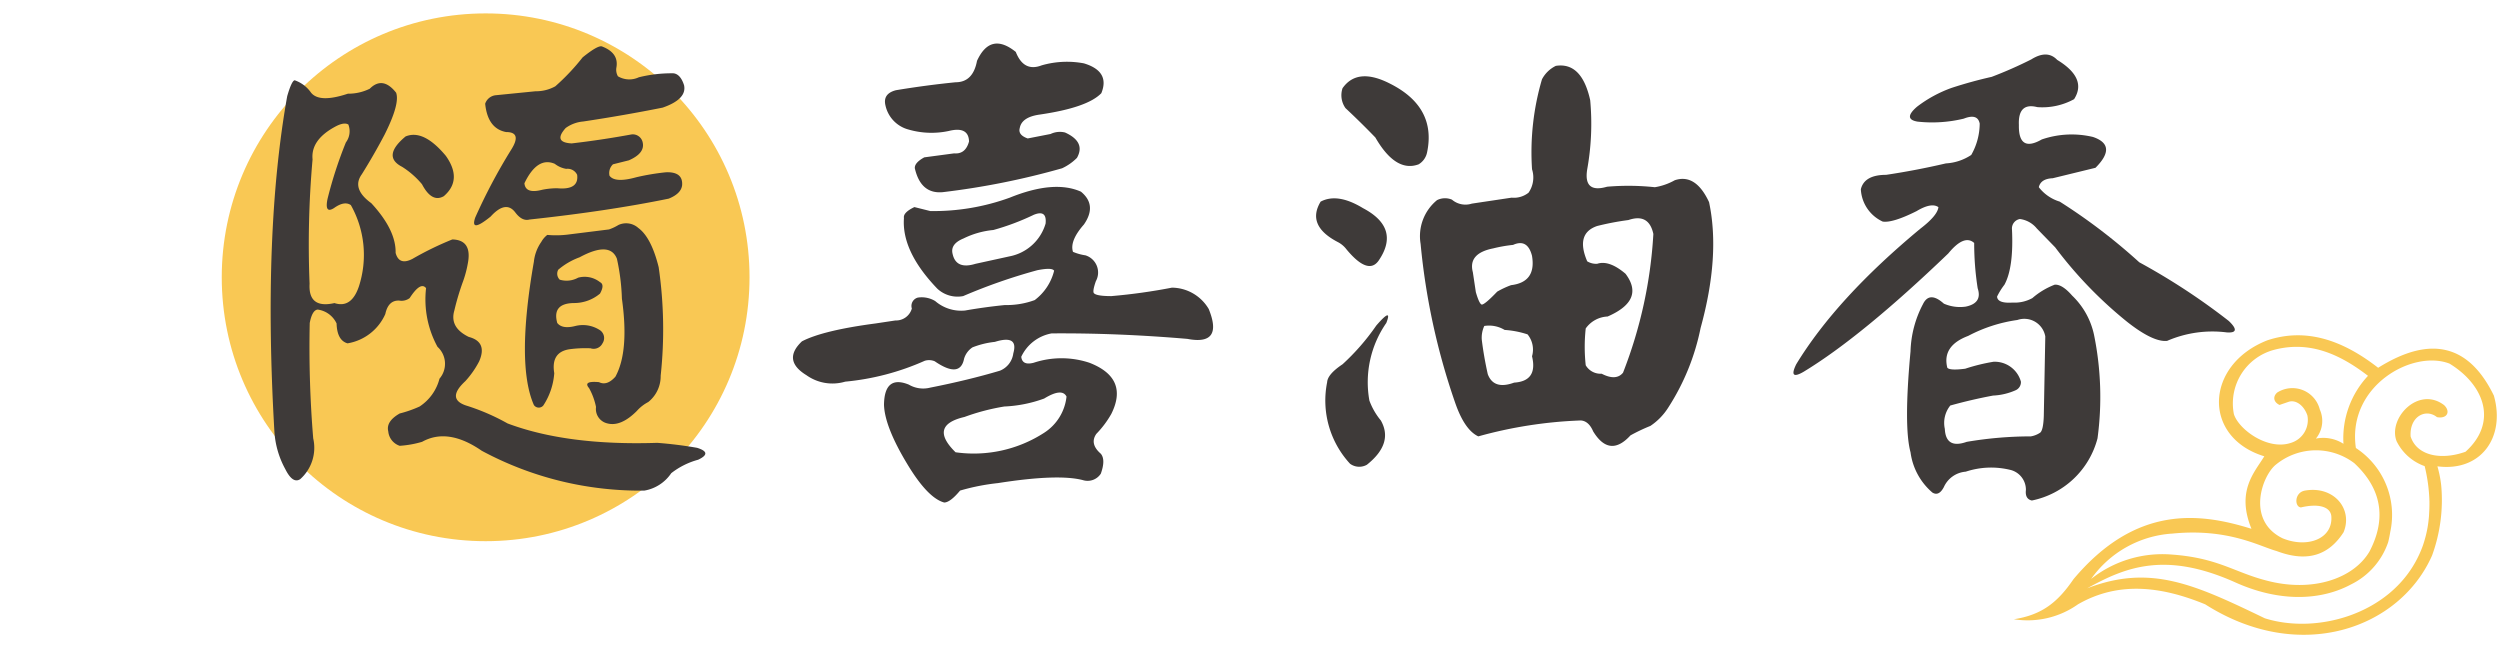<svg xmlns="http://www.w3.org/2000/svg" width="270" height="70" viewBox="0 0 270 70"><g transform="translate(-2380 -1120.924)"><circle cx="28.5" cy="28.5" r="28.5" transform="translate(2403.949 1122.372)" fill="#f9c854"/><path d="M2643.655,1173.4a12.061,12.061,0,0,0-.415-2.113c4.655.612,7.376-3.092,6.1-7.633q-4.037-8.314-12.5-3.009c-3.8-2.962-7.751-4.359-11.955-2.971-6.771,2.641-7.07,10.472-.34,12.53-1.038,1.713-3.059,3.727-1.386,7.831-5.543-1.728-12.432-2.635-19.221,5.44-1.693,2.478-3.386,3.855-6.441,4.327a9.412,9.412,0,0,0,6.922-1.61c4.46-2.568,9.15-1.889,13.744,0,10.238,6.517,21.025,2.614,24.5-5.275A17.45,17.45,0,0,0,2643.655,1173.4Zm-22.4-7.777a5.991,5.991,0,0,1,4.316-6.909c3.832-1.02,7.1.436,10.173,2.8a9.868,9.868,0,0,0-2.65,7.341,4.042,4.042,0,0,0-2.979-.561,3,3,0,0,0,.422-3.148,3.052,3.052,0,0,0-4.606-1.822c-.488.445-.392,1.023.255,1.333l.965-.33c.807-.281,1.693.409,2.049,1.47a2.58,2.58,0,0,1-1.807,2.965C2624.871,1169.593,2621.734,1167.262,2621.251,1165.62Zm-6.706,12.935c6.078-.622,9.477,1.372,11.316,1.875,3.5,1.328,5.734.309,7.239-2.023,1.047-2.515-1.061-5.056-4.182-4.5-1.144.214-1.128,1.769-.418,1.815,1.882-.446,3.153-.079,3.277.915.215,2.476-2.575,3.523-5.26,2.421-3.991-1.956-2.188-6.827-.7-7.976a6.843,6.843,0,0,1,8.442-.139c3.295,3.07,3.279,6.416,1.641,9.545-1.7,2.89-6.12,4.476-11.175,3.119-3.474-.9-5.228-2.455-10.262-2.8a12.409,12.409,0,0,0-8.629,2.643A11.646,11.646,0,0,1,2614.545,1178.555Zm27.794-2.073a13.7,13.7,0,0,1-.166,1.407q-.113.632-.28,1.224c-.073.26-.151.517-.239.765a11.531,11.531,0,0,1-.526,1.228c-3.034,6.183-10.946,8.351-16.531,6.59-7.6-3.664-12.359-5.877-19.186-3.236,4.081-2.259,8.355-4.029,15.884-.692,5.15,2.347,9.6,1.9,12.626.263a7.921,7.921,0,0,0,4-4.561c.094-.381.166-.751.226-1.116a8.638,8.638,0,0,0-3.715-9.048c-.979-6.67,6.1-10.671,10.114-9.113,3.817,2.339,5.217,6.373,1.726,9.517-2.629.94-5.252.443-5.928-1.644-.147-2.149,1.622-3.077,2.847-2.093,1.1.206,1.5-.6.768-1.3-2.785-2.115-6.107,1.447-5.124,3.911a5.374,5.374,0,0,0,3.025,2.679,18.144,18.144,0,0,1,.515,3.809C2642.385,1175.557,2642.371,1176.025,2642.339,1176.482Z" fill="#f9c854"/><path d="M2411.018,1131.312q.483-1.665.806-1.719a3.577,3.577,0,0,1,1.772,1.343q.914,1.128,3.975.107a5.213,5.213,0,0,0,2.363-.537q1.4-1.4,2.847.43.429,1.182-1.236,4.511-1.128,2.149-2.47,4.3-1.128,1.558,1.02,3.116,2.685,2.9,2.632,5.371.375,1.4,1.826.644a34,34,0,0,1,4.3-2.095q2.04.055,1.719,2.31a11.86,11.86,0,0,1-.537,2.148,27.244,27.244,0,0,0-.967,3.223q-.537,1.827,1.558,2.847,2.04.537,1.127,2.632a9.913,9.913,0,0,1-1.5,2.148q-2.15,1.987.268,2.686a23.433,23.433,0,0,1,4.3,1.88q6.445,2.416,16.167,2.094,2.148.162,4.3.537,1.718.537.107,1.289a8.184,8.184,0,0,0-2.9,1.451,4.391,4.391,0,0,1-2.9,1.88,36.071,36.071,0,0,1-17.564-4.3q-3.654-2.526-6.445-.967a11.08,11.08,0,0,1-2.417.43,1.811,1.811,0,0,1-1.236-1.558q-.268-1.074,1.236-1.934a12.665,12.665,0,0,0,2.148-.752,5.117,5.117,0,0,0,2.149-3.007,2.469,2.469,0,0,0-.215-3.438,10.69,10.69,0,0,1-1.236-6.338q-.591-.751-1.772,1.074a1.449,1.449,0,0,1-1.128.269q-1.182-.052-1.5,1.45a5.429,5.429,0,0,1-4.082,3.169q-1.128-.322-1.182-2.148a2.633,2.633,0,0,0-2.041-1.5q-.591.054-.859,1.45a119.82,119.82,0,0,0,.376,12.461,4.534,4.534,0,0,1-1.4,4.4q-.807.537-1.612-1.074a9.67,9.67,0,0,1-1.181-4.082Q2408.385,1146.082,2411.018,1131.312Zm5.317,3.222q-2.793,1.45-2.578,3.6a104.241,104.241,0,0,0-.322,13.428q-.161,2.739,2.686,2.094,1.824.593,2.631-1.772a10.99,10.99,0,0,0-.859-8.809q-.7-.483-1.826.323-1.021.644-.7-.967a45.047,45.047,0,0,1,1.987-6.123,2.011,2.011,0,0,0,.269-1.934Q2417.193,1134.106,2416.335,1134.534Zm7.466,1.128q1.934-.805,4.351,2.095,1.825,2.578-.215,4.351-1.289.753-2.363-1.289a9.176,9.176,0,0,0-2.149-1.88Q2421.223,1137.811,2423.8,1135.662Zm19.121-8.54q1.665-1.341,2.095-1.181,1.825.7,1.558,2.256a1.414,1.414,0,0,0,.161.966,2.41,2.41,0,0,0,2.256.108,14.694,14.694,0,0,1,3.759-.43q.751.108,1.128,1.289.323,1.5-2.309,2.417-4.3.859-8.594,1.5a3.754,3.754,0,0,0-1.88.7q-1.4,1.558.645,1.665,3.222-.375,6.445-.967a1.093,1.093,0,0,1,1.235.914q.215,1.128-1.5,1.879l-1.718.43a1.3,1.3,0,0,0-.376,1.235q.59.807,2.9.162a25.252,25.252,0,0,1,3.223-.537q1.826-.054,1.719,1.4-.109.914-1.451,1.45-6.554,1.344-15.039,2.256-.806.216-1.557-.806-1.021-1.289-2.632.484-2.256,1.827-1.665.107a60.973,60.973,0,0,1,3.867-7.3q1.234-1.935-.537-1.934-1.987-.375-2.256-3.062a1.352,1.352,0,0,1,1.128-.913l4.3-.429a4.3,4.3,0,0,0,2.148-.537A23.575,23.575,0,0,0,2442.922,1127.122Zm-3.007,11.494q-1.881-.805-3.277,2.1.107,1.182,1.934.7a8.221,8.221,0,0,1,1.611-.161q2.362.216,2.149-1.45a1.139,1.139,0,0,0-1.182-.644A2.744,2.744,0,0,1,2439.915,1138.616Zm6.875,6.607a1.969,1.969,0,0,1,2.148.322q1.4,1.021,2.2,4.243a46.689,46.689,0,0,1,.215,11.709,3.56,3.56,0,0,1-1.343,2.847,4.3,4.3,0,0,0-1.235.967q-1.721,1.719-3.169,1.343a1.594,1.594,0,0,1-1.235-1.773,7.074,7.074,0,0,0-.752-2.041q-.7-.805,1.074-.644.858.43,1.772-.591,1.5-2.739.7-8.433a22.926,22.926,0,0,0-.538-4.3q-.753-1.933-4.028-.161a7.525,7.525,0,0,0-2.309,1.343.9.9,0,0,0,.161,1.074,2.564,2.564,0,0,0,1.987-.215,2.678,2.678,0,0,1,2.363.484q.537.268,0,1.235a4.35,4.35,0,0,1-2.739,1.02q-2.47,0-1.88,2.149.537.7,1.987.322a3.356,3.356,0,0,1,2.579.43,1.024,1.024,0,0,1,.322,1.45,1.059,1.059,0,0,1-1.289.537,12.654,12.654,0,0,0-2.31.108q-1.987.321-1.611,2.578a7.29,7.29,0,0,1-1.182,3.491.638.638,0,0,1-1.02-.054q-1.933-4.4,0-15.469a4.566,4.566,0,0,1,.805-2.148,2.443,2.443,0,0,1,.645-.752,10.387,10.387,0,0,0,2.363-.054l4.3-.537A5.207,5.207,0,0,0,2446.79,1145.223Z" fill="#3e3a39"/><path d="M2489.061,1142.269q4.779-1.934,7.68-.645,1.773,1.45.322,3.545-1.559,1.773-1.181,2.954a5.336,5.336,0,0,0,1.343.376,1.942,1.942,0,0,1,1.128,2.793q-.376,1.076-.215,1.289.267.322,1.88.323a61.843,61.843,0,0,0,6.552-.914,4.664,4.664,0,0,1,3.975,2.31q1.611,3.975-2.31,3.223-7.572-.645-14.663-.591a4.5,4.5,0,0,0-3.276,2.524q.107.967,1.343.645a9.547,9.547,0,0,1,6.015,0q4.3,1.665,2.364,5.532a10.516,10.516,0,0,1-1.612,2.148q-.753,1.074.484,2.149.536.645,0,2.148a1.7,1.7,0,0,1-1.934.7q-2.687-.7-9.185.322a23.29,23.29,0,0,0-4.082.806q-1.074,1.289-1.718,1.289-1.773-.484-3.975-4.136-2.47-4.083-2.524-6.445.053-3.224,2.685-2.149a3.052,3.052,0,0,0,2.31.322q4.081-.805,7.519-1.826a2.329,2.329,0,0,0,1.451-1.88q.59-2.04-1.988-1.235a9.3,9.3,0,0,0-2.417.591,2.215,2.215,0,0,0-.913,1.235q-.43,2.149-3.169.269a1.591,1.591,0,0,0-1.074-.054,27.274,27.274,0,0,1-8.594,2.256,4.841,4.841,0,0,1-4.19-.7q-2.633-1.612-.483-3.653,2.256-1.18,7.95-1.933l2.148-.323a1.772,1.772,0,0,0,1.772-1.289.931.931,0,0,1,.645-1.181,2.8,2.8,0,0,1,1.88.376,4.284,4.284,0,0,0,3.223,1.02q2.146-.375,4.3-.591a8.76,8.76,0,0,0,3.223-.537,5.673,5.673,0,0,0,2.095-3.169q-.216-.375-1.826-.053a60.919,60.919,0,0,0-8,2.793,3.2,3.2,0,0,1-2.793-.806q-3.867-4.029-3.6-7.627-.108-.591,1.128-1.182l1.719.43A24.092,24.092,0,0,0,2489.061,1142.269Zm-3.545-14.771q1.449-3.168,4.189-.967.858,2.2,2.793,1.451a9.844,9.844,0,0,1,4.565-.215q2.847.859,1.88,3.222-1.5,1.56-6.66,2.31-1.934.27-2.148,1.45-.216.753.859,1.128l2.471-.483a2.328,2.328,0,0,1,1.557-.161q2.256,1.02,1.29,2.739a5.5,5.5,0,0,1-1.612,1.128,82.427,82.427,0,0,1-12.89,2.578q-2.366.216-3.008-2.578-.054-.591,1.02-1.182l3.223-.43q1.234.109,1.611-1.289-.054-1.664-2.2-1.127a8.9,8.9,0,0,1-4.35-.162,3.449,3.449,0,0,1-2.471-2.578q-.323-1.289,1.128-1.665,3.222-.535,6.445-.859Q2485.085,1129.808,2485.516,1127.5Zm9.668,36.255q-.484-.966-2.417.215a14.3,14.3,0,0,1-4.3.859,23.321,23.321,0,0,0-4.3,1.128q-3.921.915-.967,3.814a13.993,13.993,0,0,0,9.561-2.1A5.311,5.311,0,0,0,2495.184,1163.753Zm-3.6-19.6a26.3,26.3,0,0,1-4.3,1.611,9.2,9.2,0,0,0-3.223.913q-1.449.593-1.181,1.665.375,1.72,2.47,1.074l3.653-.8a5.051,5.051,0,0,0,3.921-3.545Q2493.088,1143.505,2491.585,1144.149Z" fill="#3e3a39"/><path d="M2522.63,1142.7q1.826-.966,4.565.7,4.081,2.148,1.719,5.639-1.128,1.666-3.491-1.181a2.764,2.764,0,0,0-.967-.806Q2521.072,1145.276,2522.63,1142.7Zm6.016,13.374q1.771-2.04,1.074-.268a11.213,11.213,0,0,0-1.826,8.379,7.331,7.331,0,0,0,1.235,2.148q1.4,2.47-1.5,4.781a1.676,1.676,0,0,1-1.826-.108,10.062,10.062,0,0,1-2.471-8.808q.053-.859,1.665-1.934A24.572,24.572,0,0,0,2528.646,1156.072Zm-3.653-25.62q1.611-2.309,5.156-.483,5,2.526,3.975,7.412a1.946,1.946,0,0,1-.913,1.289q-2.472.915-4.673-2.9-1.611-1.665-3.223-3.169A2.4,2.4,0,0,1,2524.993,1130.452Zm23.042-2.417q2.792-.429,3.706,3.706a27.768,27.768,0,0,1-.322,7.466q-.43,2.633,2.148,1.88a26.991,26.991,0,0,1,5.157.054,6.459,6.459,0,0,0,2.148-.752q2.256-.752,3.706,2.363,1.234,5.8-.913,13.589a24.851,24.851,0,0,1-3.491,8.594,6.651,6.651,0,0,1-1.934,1.987,19.255,19.255,0,0,0-2.148,1.021q-2.256,2.469-4.029-.43-.483-1.128-1.342-1.182a47.541,47.541,0,0,0-11.065,1.719q-1.5-.7-2.524-3.706a72.981,72.981,0,0,1-3.706-17.08,5.028,5.028,0,0,1,1.772-4.727,1.929,1.929,0,0,1,1.612-.053,2.244,2.244,0,0,0,2.148.429l4.3-.644a2.533,2.533,0,0,0,1.826-.537,2.884,2.884,0,0,0,.376-2.525,27.893,27.893,0,0,1,1.074-9.721A3.331,3.331,0,0,1,2548.035,1128.035Zm-4.619,19.336a15.291,15.291,0,0,0-2.148.376q-2.741.539-2.2,2.578l.323,2.149q.375,1.289.644,1.343.323,0,1.665-1.4a9.5,9.5,0,0,1,1.5-.7q2.739-.323,2.256-3.169Q2544.974,1146.674,2543.416,1147.371Zm-.913,9.185a3.256,3.256,0,0,0-2.2-.43,3.013,3.013,0,0,0-.269,1.5q.215,1.773.645,3.706.643,1.72,2.846.913,2.578-.161,1.934-2.846a2.593,2.593,0,0,0-.483-2.364A10.006,10.006,0,0,0,2542.5,1156.556Zm13.374-11.87a29.584,29.584,0,0,0-3.384.644q-2.364.805-1.074,3.814a1.864,1.864,0,0,0,1.074.268q1.29-.429,3.062,1.075,2.147,2.847-1.934,4.619a3.052,3.052,0,0,0-2.363,1.289,18.327,18.327,0,0,0,0,3.974,1.851,1.851,0,0,0,1.719.913q1.557.807,2.309-.107a48.639,48.639,0,0,0,3.277-14.985Q2558.078,1143.934,2555.877,1144.686Z" fill="#3e3a39"/><path d="M2599.383,1127.337q1.718-1.074,2.793.054,3.274,1.987,1.826,4.243a7.114,7.114,0,0,1-3.975.859q-2.094-.536-1.987,1.934-.054,3.009,2.471,1.558a9.964,9.964,0,0,1,5.532-.269q2.685.914.269,3.33l-4.62,1.128q-1.288.054-1.5.967a4.49,4.49,0,0,0,2.256,1.557,62.559,62.559,0,0,1,8.594,6.553,70.645,70.645,0,0,1,9.668,6.338q1.4,1.344-.215,1.235a12.3,12.3,0,0,0-6.445.914q-1.5.16-4.3-2.041a44.922,44.922,0,0,1-7.788-8.057l-1.987-2.041a2.82,2.82,0,0,0-1.827-1.021,1.037,1.037,0,0,0-.859,1.021q.214,4.189-.806,6.069a7.319,7.319,0,0,0-.8,1.289q.052.753,1.665.645a3.956,3.956,0,0,0,2.148-.484,8.136,8.136,0,0,1,2.417-1.45q.806-.052,1.88,1.182a8.234,8.234,0,0,1,2.363,4.243,33.485,33.485,0,0,1,.376,11.172,9.223,9.223,0,0,1-7.089,6.714q-.753-.162-.645-1.128a2.207,2.207,0,0,0-1.772-2.2,8.709,8.709,0,0,0-4.727.214,2.823,2.823,0,0,0-2.363,1.666q-.538,1.018-1.236.59a6.911,6.911,0,0,1-2.363-4.35q-.753-2.795,0-10.9a11.61,11.61,0,0,1,1.343-5.1q.7-1.45,2.256-.054a4.337,4.337,0,0,0,2.363.322q1.826-.375,1.289-1.987a31.7,31.7,0,0,1-.376-4.888q-1.076-.966-2.793,1.128-9.345,8.971-15.63,12.784-1.665.966-.8-.806,4.35-7.143,13.427-14.663,1.826-1.4,1.934-2.31-.753-.535-2.363.43-2.578,1.289-3.653,1.128a4.065,4.065,0,0,1-2.363-3.491q.375-1.557,2.739-1.558,3.223-.483,6.446-1.235a5.5,5.5,0,0,0,2.739-.913,6.909,6.909,0,0,0,.913-3.384q-.216-1.128-1.719-.537a14.511,14.511,0,0,1-4.995.322q-1.611-.269-.054-1.611a13.757,13.757,0,0,1,3.76-2.041q2.148-.7,4.3-1.182A44.616,44.616,0,0,0,2599.383,1127.337Zm-1.5,28.145a16.165,16.165,0,0,0-5.317,1.718q-2.848,1.076-2.256,3.438.267.323,1.933.107a20.294,20.294,0,0,1,3.062-.752,2.942,2.942,0,0,1,2.954,2.149.956.956,0,0,1-.537.913,6.724,6.724,0,0,1-2.471.591q-2.31.43-4.619,1.074a3,3,0,0,0-.591,2.524q.106,2.2,2.363,1.4a41.506,41.506,0,0,1,6.929-.591,2.561,2.561,0,0,0,.967-.376q.375-.216.43-1.826l.161-8.594A2.3,2.3,0,0,0,2597.879,1155.482Z" fill="#3e3a39"/><rect width="270" height="70" transform="translate(2380 1120.924)" fill="none"/></g></svg>